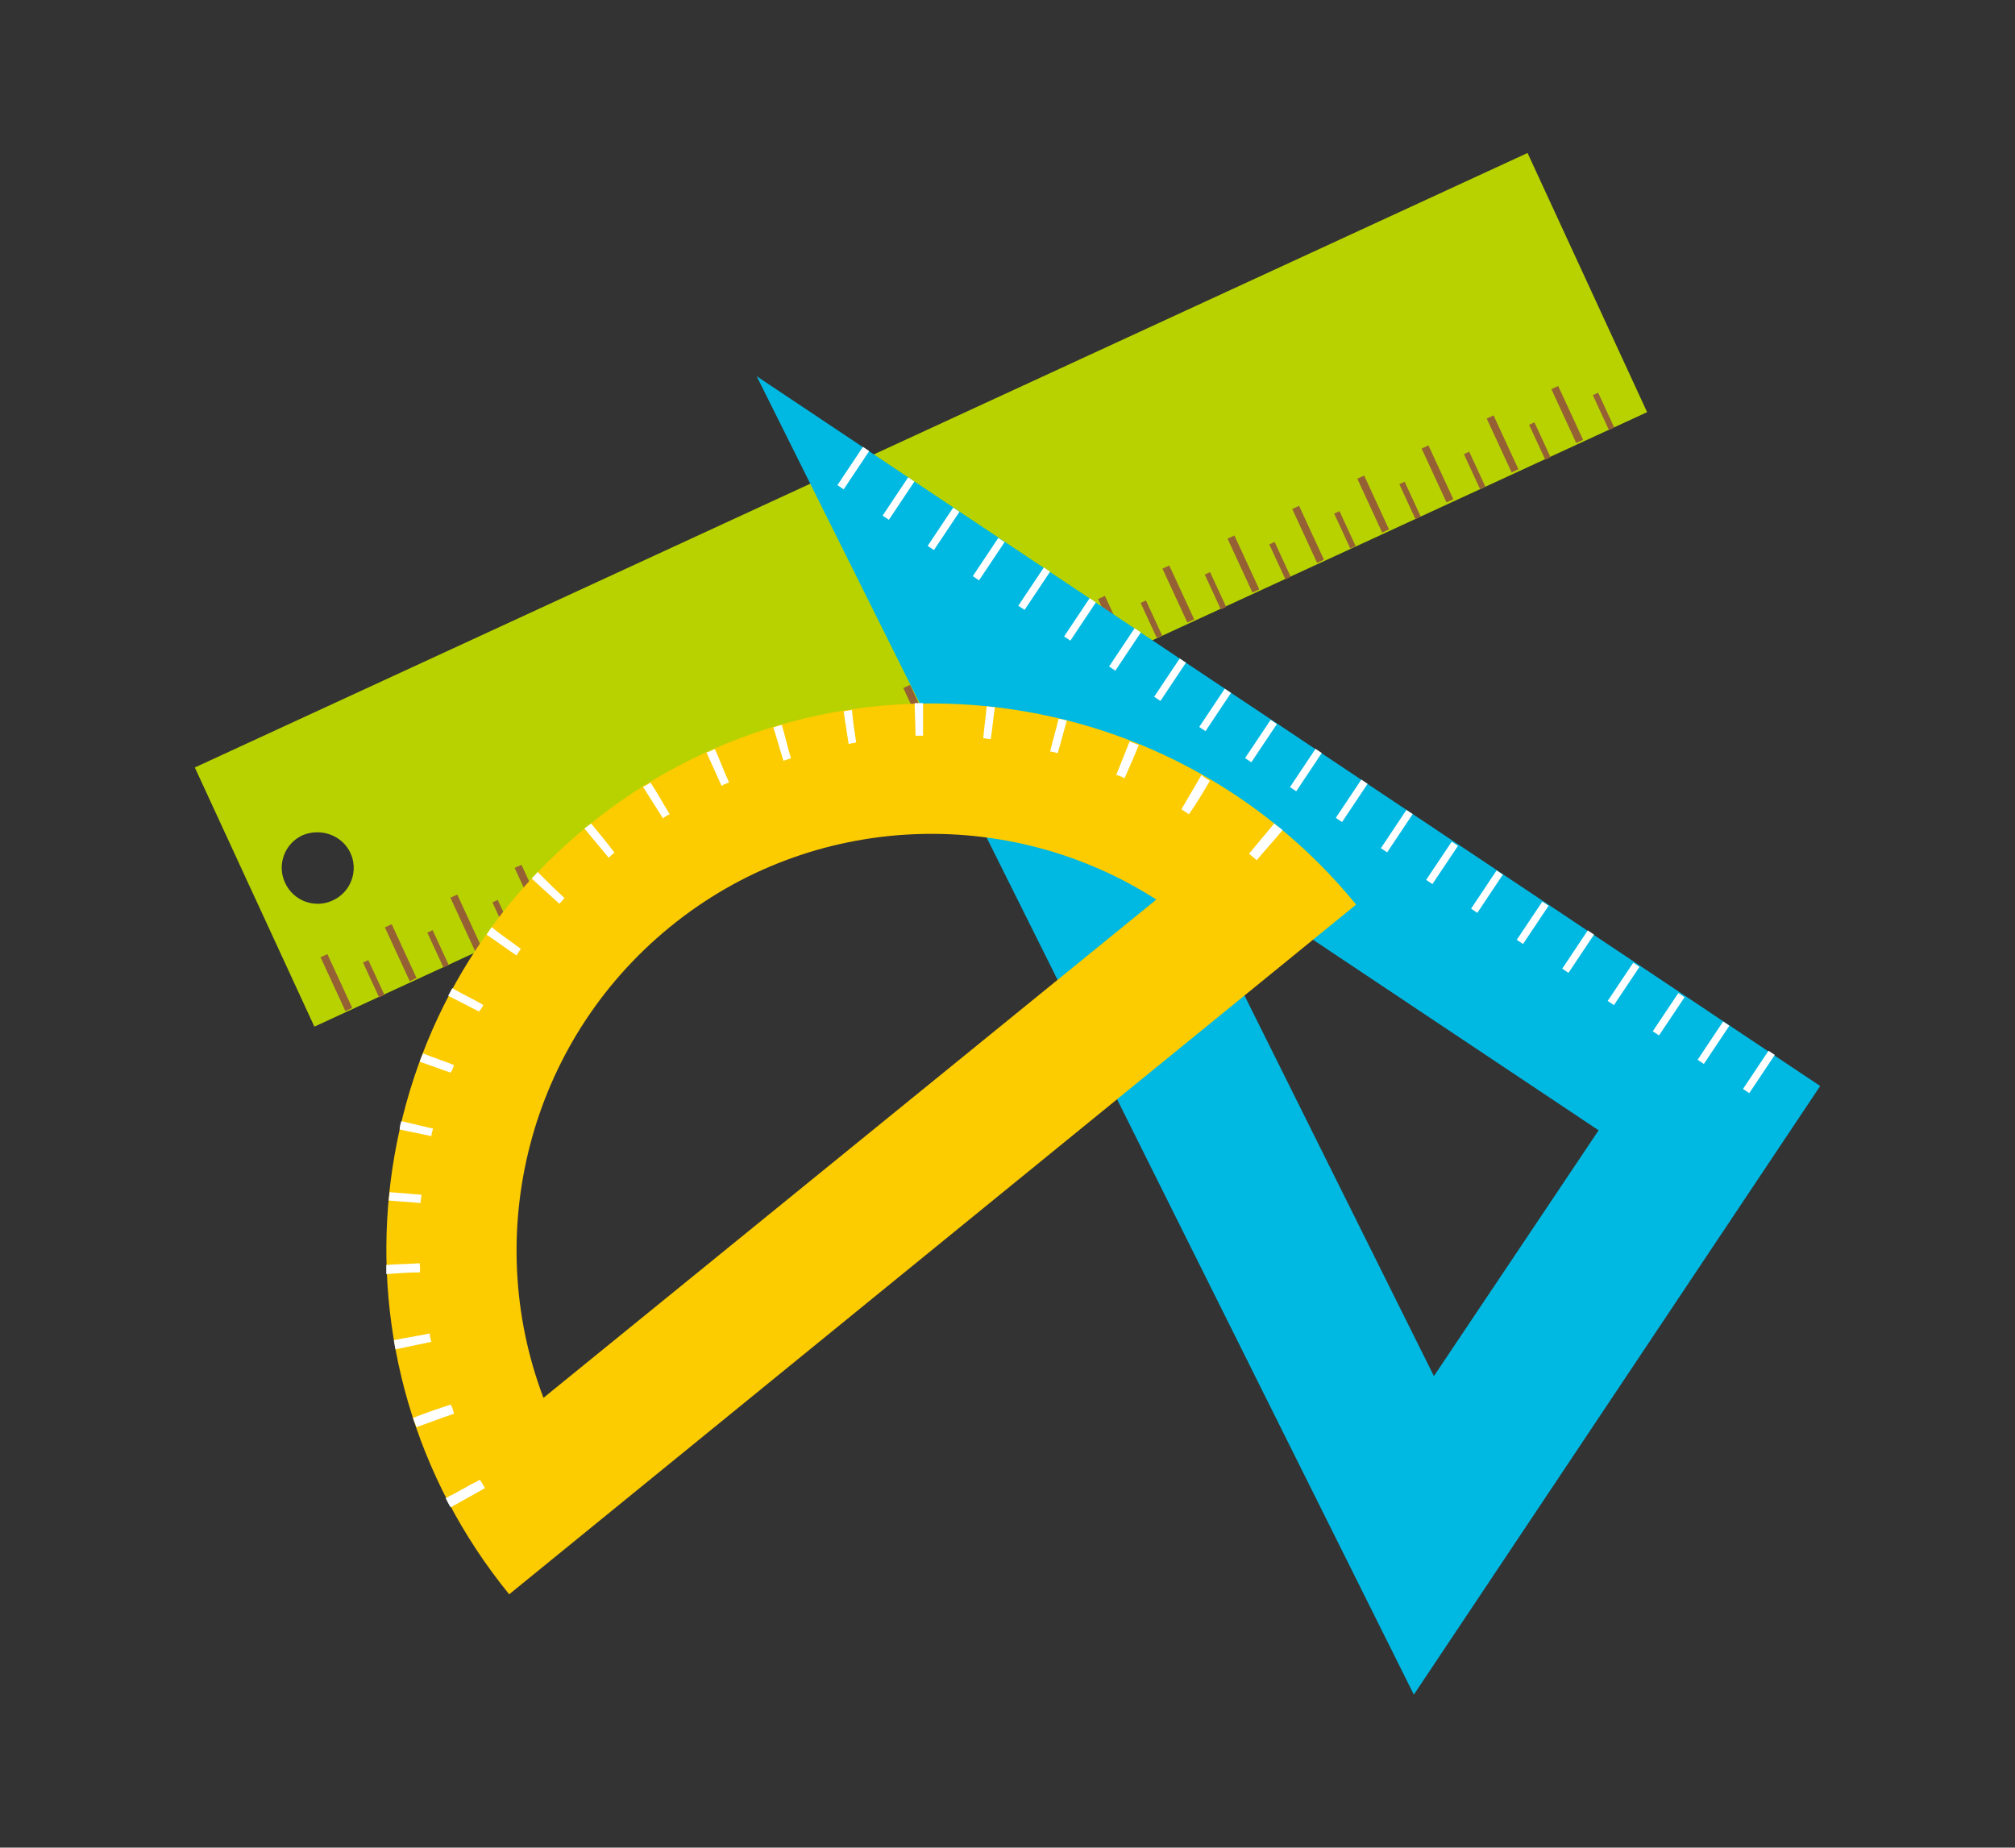 <?xml version="1.0" encoding="utf-8"?>
<!-- Generator: Adobe Illustrator 24.3.0, SVG Export Plug-In . SVG Version: 6.00 Build 0)  -->
<svg version="1.1" id="レイヤー_1" xmlns="http://www.w3.org/2000/svg" xmlns:xlink="http://www.w3.org/1999/xlink" x="0px"
	 y="0px" viewBox="0 0 241 221" style="enable-background:new 0 0 241 221;" xml:space="preserve">
<rect x="0" y="0" width="241" height="221" fill="#333333" stroke="none"/>
<style type="text/css">
	.st0{fill:#B8D200;}
	.st1{fill:#956134;}
	.st2{fill:#00B9E2;}
	.st3{fill:#FFFFFF;}
	.st4{fill:#FCCB00;}
</style>
<g>
	<g>
		<path class="st0" d="M37.6,122.8L197,49.3l-14.3-31L23.3,91.8L37.6,122.8z M41.9,102c1,2.1,0.1,4.7-2.1,5.7
			c-2.1,1-4.7,0.1-5.7-2.1c-1-2.1-0.1-4.7,2.1-5.7C38.4,99,40.9,99.9,41.9,102z"/>
		<rect x="39.8" y="114" transform="matrix(0.908 -0.419 0.419 0.908 -45.567 27.662)" class="st1" width="0.9" height="7.1"/>
		
			<rect x="44.3" y="114.8" transform="matrix(0.908 -0.419 0.419 0.908 -44.909 29.454)" class="st1" width="0.7" height="4.6"/>
		<rect x="47.5" y="110.4" transform="matrix(0.908 -0.419 0.419 0.908 -43.356 30.581)" class="st1" width="0.9" height="7.1"/>
		
			<rect x="52" y="111.2" transform="matrix(0.908 -0.419 0.419 0.908 -42.699 32.371)" class="st1" width="0.7" height="4.6"/>
		
			<rect x="55.3" y="106.9" transform="matrix(0.908 -0.419 0.419 0.908 -41.132 33.482)" class="st1" width="0.9" height="7.1"/>
		
			<rect x="59.8" y="107.6" transform="matrix(0.908 -0.419 0.419 0.908 -40.489 35.288)" class="st1" width="0.7" height="4.6"/>
		<rect x="63" y="103.3" transform="matrix(0.908 -0.419 0.419 0.908 -38.934 36.417)" class="st1" width="0.9" height="7.1"/>
		
			<rect x="67.5" y="104" transform="matrix(0.908 -0.419 0.419 0.908 -38.32 38.266)" class="st1" width="0.7" height="4.6"/>
		
			<rect x="70.8" y="99.7" transform="matrix(0.908 -0.419 0.419 0.908 -36.735 39.357)" class="st1" width="0.9" height="7.1"/>
		
			<rect x="75.3" y="100.4" transform="matrix(0.908 -0.42 0.42 0.908 -36.126 41.222)" class="st1" width="0.7" height="4.6"/>
		
			<rect x="78.5" y="96.1" transform="matrix(0.908 -0.419 0.419 0.908 -34.533 42.294)" class="st1" width="0.9" height="7.1"/>
		<rect x="83" y="96.9" transform="matrix(0.908 -0.419 0.419 0.908 -33.861 44.037)" class="st1" width="0.7" height="4.6"/>
		
			<rect x="86.3" y="92.6" transform="matrix(0.908 -0.419 0.419 0.908 -32.31 45.194)" class="st1" width="0.9" height="7.1"/>
		<rect x="90.8" y="93.3" transform="matrix(0.908 -0.419 0.419 0.908 -31.666 46.991)" class="st1" width="0.7" height="4.6"/>
		<rect x="94" y="89" transform="matrix(0.908 -0.419 0.419 0.908 -30.081 48.067)" class="st1" width="0.9" height="7.1"/>
		
			<rect x="98.5" y="89.7" transform="matrix(0.908 -0.419 0.419 0.908 -29.467 49.946)" class="st1" width="0.7" height="4.6"/>
		
			<rect x="101.8" y="85.4" transform="matrix(0.908 -0.419 0.419 0.908 -27.871 50.983)" class="st1" width="0.9" height="7.1"/>
		
			<rect x="106.3" y="86.1" transform="matrix(0.908 -0.419 0.419 0.908 -27.242 52.83)" class="st1" width="0.7" height="4.6"/>
		
			<rect x="109.5" y="81.8" transform="matrix(0.908 -0.419 0.419 0.908 -25.661 53.901)" class="st1" width="0.9" height="7.1"/>
		
			<rect x="114" y="82.6" transform="matrix(0.908 -0.418 0.418 0.908 -25.015 55.664)" class="st1" width="0.7" height="4.6"/>
		
			<rect x="117.3" y="78.3" transform="matrix(0.908 -0.419 0.419 0.908 -23.451 56.818)" class="st1" width="0.9" height="7.1"/>
		
			<rect x="121.8" y="79" transform="matrix(0.908 -0.419 0.419 0.908 -22.813 58.619)" class="st1" width="0.7" height="4.6"/>
		<rect x="125" y="74.7" transform="matrix(0.908 -0.419 0.419 0.908 -21.243 59.759)" class="st1" width="0.9" height="7.1"/>
		
			<rect x="129.5" y="75.4" transform="matrix(0.908 -0.418 0.418 0.908 -20.598 61.496)" class="st1" width="0.7" height="4.6"/>
		
			<rect x="132.8" y="71.1" transform="matrix(0.908 -0.419 0.419 0.908 -19.037 62.735)" class="st1" width="0.9" height="7.1"/>
		
			<rect x="137.3" y="71.8" transform="matrix(0.908 -0.42 0.42 0.908 -18.402 64.592)" class="st1" width="0.7" height="4.6"/>
		<rect x="140.5" y="67.5" transform="matrix(0.908 -0.419 0.419 0.908 -16.821 65.597)" class="st1" width="0.9" height="7.1"/>
		
			<rect x="145" y="68.3" transform="matrix(0.908 -0.419 0.419 0.908 -16.185 67.462)" class="st1" width="0.7" height="4.6"/>
		
			<rect x="148.3" y="63.9" transform="matrix(0.908 -0.419 0.419 0.908 -14.609 68.546)" class="st1" width="0.9" height="7.1"/>
		
			<rect x="152.8" y="64.7" transform="matrix(0.908 -0.418 0.418 0.908 -13.975 70.239)" class="st1" width="0.7" height="4.6"/>
		
			<rect x="156" y="60.4" transform="matrix(0.908 -0.419 0.419 0.908 -12.4 71.401)" class="st1" width="0.9" height="7.1"/>
		
			<rect x="160.5" y="61.1" transform="matrix(0.908 -0.419 0.419 0.908 -11.764 73.201)" class="st1" width="0.7" height="4.6"/>
		
			<rect x="163.8" y="56.8" transform="matrix(0.908 -0.419 0.419 0.908 -10.19 74.318)" class="st1" width="0.9" height="7.1"/>
		
			<rect x="168.3" y="57.5" transform="matrix(0.908 -0.419 0.419 0.908 -9.545 76.222)" class="st1" width="0.7" height="4.6"/>
		
			<rect x="171.5" y="53.2" transform="matrix(0.908 -0.419 0.419 0.908 -7.982 77.205)" class="st1" width="0.9" height="7.1"/>
		<rect x="176" y="54" transform="matrix(0.908 -0.419 0.419 0.908 -7.346 79.033)" class="st1" width="0.7" height="4.6"/>
		
			<rect x="179.3" y="49.6" transform="matrix(0.908 -0.419 0.419 0.908 -5.77 80.153)" class="st1" width="0.9" height="7.1"/>
		
			<rect x="183.8" y="50.4" transform="matrix(0.908 -0.419 0.419 0.908 -5.119 82.062)" class="st1" width="0.7" height="4.6"/>
		<rect x="187" y="46.1" transform="matrix(0.908 -0.419 0.419 0.908 -3.565 83.037)" class="st1" width="0.9" height="7.1"/>
		
			<rect x="191.5" y="46.8" transform="matrix(0.908 -0.418 0.418 0.908 -2.935 84.815)" class="st1" width="0.7" height="4.6"/>
	</g>
	<g>
		<path class="st2" d="M169.1,202.7l48.6-72.8L90.5,45L169.1,202.7z M171.5,164.6l-31.7-63.7l51.4,34.3L171.5,164.6z"/>
		
			<rect x="207.7" y="127.9" transform="matrix(0.555 -0.832 0.832 0.555 -13.218 232.078)" class="st3" width="5.5" height="0.9"/>
		
			<rect x="202.2" y="124.3" transform="matrix(0.555 -0.832 0.832 0.555 -12.599 226.007)" class="st3" width="5.5" height="0.9"/>
		
			<rect x="196.8" y="120.7" transform="matrix(0.556 -0.831 0.831 0.556 -12.048 219.784)" class="st3" width="5.5" height="0.9"/>
		
			<rect x="191.4" y="117.1" transform="matrix(0.556 -0.831 0.831 0.556 -11.446 213.67)" class="st3" width="5.5" height="0.9"/>
		
			<rect x="186" y="113.5" transform="matrix(0.555 -0.832 0.832 0.555 -10.814 207.625)" class="st3" width="5.5" height="0.9"/>
		
			<rect x="180.6" y="109.8" transform="matrix(0.556 -0.831 0.831 0.556 -10.248 201.442)" class="st3" width="5.5" height="0.9"/>
		
			<rect x="175.1" y="106.2" transform="matrix(0.555 -0.832 0.832 0.555 -9.595 195.433)" class="st3" width="5.5" height="0.9"/>
		
			<rect x="169.7" y="102.6" transform="matrix(0.556 -0.831 0.831 0.556 -9.042 189.22)" class="st3" width="5.5" height="0.9"/>
		
			<rect x="164.3" y="99" transform="matrix(0.555 -0.832 0.832 0.555 -8.395 183.206)" class="st3" width="5.5" height="0.9"/>
		
			<rect x="158.9" y="95.4" transform="matrix(0.555 -0.832 0.832 0.555 -7.796 177.085)" class="st3" width="5.5" height="0.9"/>
		
			<rect x="153.5" y="91.7" transform="matrix(0.555 -0.832 0.832 0.555 -7.2 170.965)" class="st3" width="5.5" height="0.9"/>
		
			<rect x="148.1" y="88.1" transform="matrix(0.556 -0.831 0.831 0.556 -6.641 164.764)" class="st3" width="5.5" height="0.9"/>
		
			<rect x="142.6" y="84.5" transform="matrix(0.555 -0.832 0.832 0.555 -6.016 158.701)" class="st3" width="5.5" height="0.9"/>
		
			<rect x="137.2" y="80.9" transform="matrix(0.555 -0.832 0.832 0.555 -5.412 152.593)" class="st3" width="5.5" height="0.9"/>
		
			<rect x="131.8" y="77.3" transform="matrix(0.555 -0.832 0.832 0.555 -4.813 146.479)" class="st3" width="5.5" height="0.9"/>
		
			<rect x="126.4" y="73.7" transform="matrix(0.555 -0.832 0.832 0.555 -4.2 140.391)" class="st3" width="5.5" height="0.9"/>
		<rect x="121" y="70" transform="matrix(0.555 -0.832 0.832 0.555 -3.6 134.273)" class="st3" width="5.5" height="0.9"/>
		
			<rect x="115.5" y="66.4" transform="matrix(0.555 -0.832 0.832 0.555 -2.998 128.161)" class="st3" width="5.5" height="0.9"/>
		
			<rect x="110.1" y="62.8" transform="matrix(0.555 -0.832 0.832 0.555 -2.401 122.044)" class="st3" width="5.5" height="0.9"/>
		
			<rect x="104.7" y="59.2" transform="matrix(0.555 -0.832 0.832 0.555 -1.799 115.929)" class="st3" width="5.5" height="0.9"/>
		
			<rect x="99.3" y="55.6" transform="matrix(0.555 -0.832 0.832 0.555 -1.212 109.789)" class="st3" width="5.5" height="0.9"/>
	</g>
	<g>
		<path class="st4" d="M70.3,98.8c-28,22.8-32.2,63.9-9.4,91.9l101.3-82.5C139.4,80.3,98.2,76,70.3,98.8z M80.1,110.9
			c17-13.9,40.6-14.6,58.2-3.3L65,167.2C57.6,147.7,63.1,124.8,80.1,110.9z"/>
		<g>
			<path class="st3" d="M57.4,177c-1.4,0.7-2.7,1.5-4.1,2.2c0.2,0.4,0.4,0.8,0.6,1.1c1.4-0.8,2.7-1.5,4.1-2.3
				C57.8,177.6,57.6,177.3,57.4,177z"/>
			<path class="st3" d="M53.9,168c-1.5,0.5-3,1-4.5,1.6c0.1,0.4,0.3,0.7,0.4,1.1c1.5-0.5,3-1.1,4.5-1.6
				C54.2,168.7,54.1,168.3,53.9,168z"/>
			<path class="st3" d="M51.4,159.5c-1.4,0.3-2.8,0.5-4.3,0.8c0.1,0.4,0.1,0.7,0.2,1.1c1.4-0.3,2.9-0.6,4.3-0.9
				C51.5,160.2,51.4,159.8,51.4,159.5z"/>
			<path class="st3" d="M50.2,151.1c-1.3,0.1-2.7,0.1-4,0.2c0,0.4,0,0.7,0,1.1c1.3-0.1,2.7-0.2,4-0.2
				C50.3,151.8,50.2,151.5,50.2,151.1z"/>
			<path class="st3" d="M50.4,142.9c-1.3-0.1-2.6-0.2-3.8-0.3c0,0.3-0.1,0.7-0.1,1c1.3,0.1,2.6,0.2,3.8,0.3
				C50.3,143.6,50.4,143.2,50.4,142.9z"/>
			<path class="st3" d="M51.8,135c-1.3-0.3-2.5-0.6-3.8-0.9c-0.1,0.3-0.2,0.7-0.2,1c1.3,0.3,2.5,0.5,3.8,0.8
				C51.6,135.6,51.7,135.3,51.8,135z"/>
			<path class="st3" d="M54.3,127.4c-1.2-0.5-2.5-0.9-3.7-1.4c-0.1,0.3-0.3,0.6-0.4,1c1.2,0.4,2.5,0.9,3.7,1.3
				C54.1,128,54.2,127.7,54.3,127.4z"/>
			<path class="st3" d="M57.8,120.2c-1.2-0.7-2.5-1.3-3.7-2c-0.2,0.3-0.3,0.6-0.5,0.9c1.2,0.6,2.5,1.3,3.7,1.9
				C57.5,120.7,57.7,120.5,57.8,120.2z"/>
			<path class="st3" d="M62.3,113.5c-1.2-0.9-2.4-1.7-3.5-2.6c-0.2,0.3-0.4,0.6-0.6,0.9c1.2,0.8,2.4,1.7,3.6,2.5
				C61.9,114,62.1,113.8,62.3,113.5z"/>
			<path class="st3" d="M67.5,107.4c-1.1-1-2.2-2.1-3.2-3.1c-0.2,0.3-0.5,0.5-0.7,0.8c1.1,1,2.2,2,3.3,3
				C67.1,107.9,67.3,107.7,67.5,107.4z"/>
			<path class="st3" d="M73.5,102c-0.9-1.2-1.9-2.4-2.8-3.5c-0.1,0.1-0.3,0.2-0.4,0.3c-0.1,0.1-0.3,0.2-0.4,0.3
				c1,1.2,1.9,2.3,2.9,3.5C73,102.4,73.2,102.2,73.5,102z"/>
			<path class="st3" d="M80.1,97.4c-0.8-1.3-1.5-2.6-2.3-3.8c-0.3,0.2-0.6,0.4-0.9,0.5c0.8,1.3,1.6,2.5,2.4,3.8
				C79.5,97.7,79.8,97.5,80.1,97.4z"/>
			<path class="st3" d="M87.2,93.6c-0.6-1.3-1.1-2.7-1.7-4c-0.3,0.1-0.6,0.3-1,0.4c0.6,1.3,1.2,2.7,1.8,4
				C86.6,93.8,86.9,93.7,87.2,93.6z"/>
			<path class="st3" d="M94.6,90.7c-0.4-1.3-0.7-2.7-1.1-4c-0.3,0.1-0.7,0.2-1,0.3c0.4,1.3,0.8,2.7,1.2,4
				C94,90.9,94.3,90.8,94.6,90.7z"/>
			<path class="st3" d="M102.4,88.8c-0.2-1.3-0.4-2.6-0.5-3.9c-0.3,0.1-0.7,0.1-1,0.2c0.2,1.3,0.4,2.6,0.6,3.9
				C101.8,88.9,102.1,88.9,102.4,88.8z"/>
			<path class="st3" d="M110.4,88c0-1.3,0-2.6,0-3.9c-0.3,0-0.7,0-1,0c0,1.3,0.1,2.6,0.1,3.9C109.7,88,110.1,88,110.4,88z"/>
			<path class="st3" d="M118.5,88.4c0.2-1.3,0.3-2.6,0.5-3.8c-0.3,0-0.7-0.1-1-0.1c-0.1,1.3-0.3,2.6-0.4,3.8
				C117.8,88.3,118.1,88.4,118.5,88.4z"/>
			<path class="st3" d="M126.5,90.1c0.4-1.3,0.7-2.6,1.1-3.9c-0.3-0.1-0.7-0.2-1-0.2c-0.3,1.3-0.7,2.6-1,3.9
				C125.9,89.9,126.2,90,126.5,90.1z"/>
			<path class="st3" d="M134.5,93.1c0.6-1.4,1.2-2.7,1.7-4c-0.4-0.1-0.7-0.3-1.1-0.4c-0.5,1.3-1.1,2.7-1.6,4
				C133.9,92.8,134.2,92.9,134.5,93.1z"/>
			<path class="st3" d="M144.7,93.4c-0.3-0.2-0.7-0.4-1-0.7c-0.8,1.4-1.6,2.7-2.4,4.1c0.3,0.2,0.6,0.4,0.9,0.6
				C143.1,96.1,143.9,94.8,144.7,93.4z"/>
			<path class="st3" d="M150.3,102.9c1-1.2,2.1-2.4,3.1-3.6c-0.3-0.3-0.7-0.5-1-0.8c-1,1.2-2,2.4-3,3.6
				C149.7,102.4,150,102.6,150.3,102.9z"/>
		</g>
	</g>
</g>
</svg>
